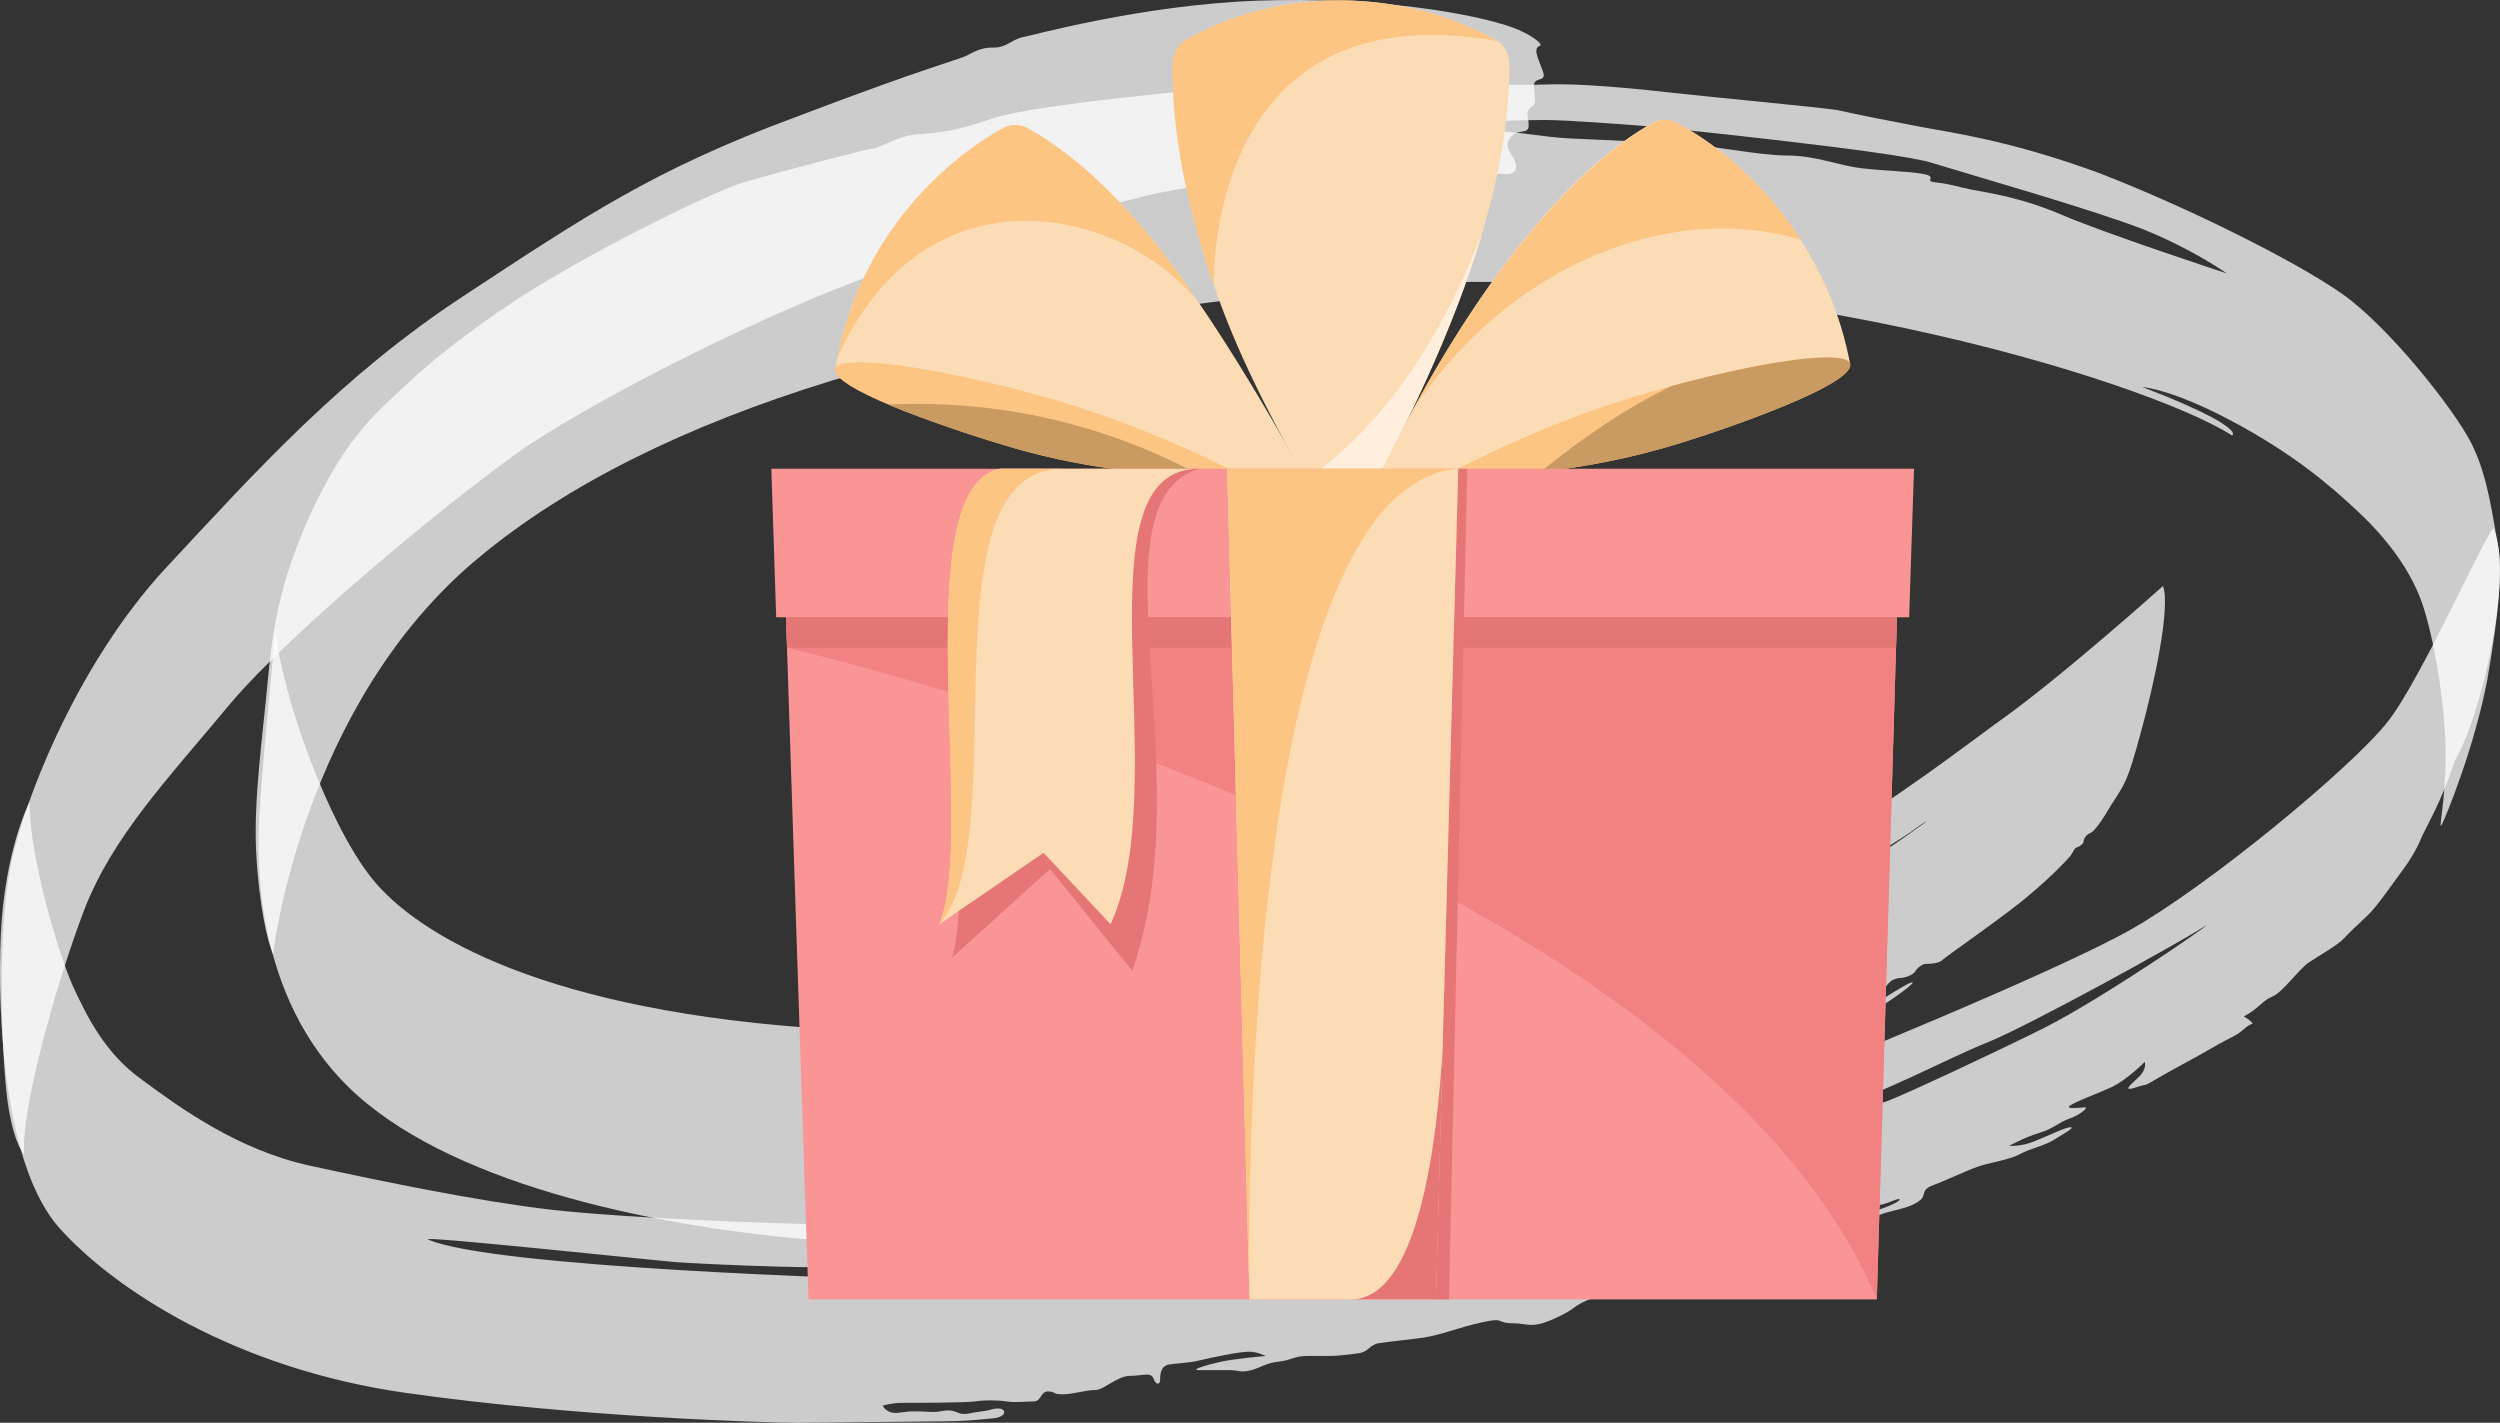 <svg width="550" height="313" fill="none" xmlns="http://www.w3.org/2000/svg"><rect width="100%" height="100%" fill="#333333" stroke="none"/><path opacity=".75" d="M332.872 6.085c3.438 1.25 7.164 3.75 5.731 4.063-1.433.625 0 3.125.859 5.626.86 2.5-2.005.937-2.005 3.125 0 2.188.859 3.75-.574 4.688-1.432.938-.573 2.188-.573 4.063 0 2.188-2.865.313-4.298 3.126-.86 1.25 0 2.5 1.146 4.375.86 1.875.287 3.438-2.292 3.125-2.579-.312-5.731.938-10.029.938-4.299 0-34.1-1.25-41.837-.625-7.736.625-21.777 3.438-25.216 4.063-3.725.938-41.55 10.314-65.047 19.065-23.497 8.751-60.462 27.504-75.649 38.443-15.187 10.939-48.713 38.442-62.468 54.694-13.754 16.565-25.789 29.067-32.093 45.319-6.304 16.564-14.041 44.381-13.181 53.757 0 0-2.006-1.563-3.439-10.002-1.433-8.438-2.579-35.004 0-50.944 2.292-14.689 14.614-46.568 34.673-68.134 20.058-21.565 38.684-42.193 65.333-59.695 26.649-17.502 41.836-27.816 73.07-39.38 31.234-11.877 35.819-12.502 38.111-13.752 2.292-1.25 3.439-1.563 5.731-1.563s3.725-1.562 5.731-2.187c2.006-.313 26.363-7.189 52.152-8.127 26.076-.937 47.567 2.813 56.164 5.939Z" fill="#fff"/><path opacity=".75" d="M475.861 128.914s-22.637 20.315-36.392 30.004c-13.467 9.688-57.596 45.006-106.596 55.632-49 10.626-87.684 15.627-150.152 11.876-62.468-3.75-90.836-20.627-100.866-33.129-10.029-12.501-20.058-41.255-21.204-54.695 0 0-3.439 33.755-3.725 44.069-.287 10.626.286 41.255 24.07 60.32 23.497 19.065 68.199 28.129 105.737 30.317 37.538 2.187 96.853-1.251 127.228-10.627 30.374-9.376 78.801-28.754 90.836-35.629 12.035-7.189 17.193-11.252 15.76-10.939-1.433.312-11.748 7.188-14.041 8.438-2.292 1.25-18.052 9.376-23.783 11.877-4.872 2.188-10.603 3.438-11.749 3.75 1.719-.312 12.895-5 16.906-6.876 4.012-2.187 9.743-5.625 10.889-6.25 1.147-.626 1.433-1.876 2.866-2.188 1.433-.313 2.006-.313 2.865-.938.86-.937 4.012-1.563 5.445-2.5 1.432-.938 2.006-1.875 2.579-2.5.573-.626 2.006-1.251 2.579-2.188.859-.938 1.146-1.25 2.579-1.563 1.432 0 3.152-.625 3.725-1.563.573-.937 1.719-1.562 2.292-1.562.573 0 2.866 0 3.725-.938.573-.625 14.614-10.314 19.199-14.377 4.871-4.063 7.737-7.188 8.597-8.126.859-.938 1.146-2.188 1.719-2.188.86-.312 1.433-.937 1.433-1.25 0-.625.573-1.563 1.432-1.875.86-.313 2.293-2.188 4.872-6.564 2.865-4.375 3.438-5 6.304-15.627 2.865-10.313 6.59-27.503 4.871-32.191Zm-52.152 51.882c-1.146.937-2.292 1.562-3.438 2.5-8.024 5.626-28.082 19.065-42.983 25.316-19.485 8.126-47.854 18.752-56.737 20.94-8.883 2.188-10.029 2.188-11.748 1.563-1.72-.625-1.146 0-5.158.312-4.012.313-8.31 2.188-10.029 2.5-1.72.313-19.199 2.813-38.398 3.751-19.485.938-49.86-.938-49.86-.938s48.714.625 70.492-2.5c22.064-3.125 30.087-5.001 33.812-5.938 3.726-.938 29.802-5.313 55.878-17.503 23.783-10.938 42.409-19.377 54.444-27.503 2.579-1.875 4.012-2.813 3.725-2.5Z" fill="#fff"/><path opacity=".75" d="M549.502 119.538c-1.146-5.626-2.006-14.377-5.731-21.878-3.725-7.501-18.339-25.941-28.655-33.13-10.316-7.188-34.1-19.065-53.585-26.566-19.772-7.188-32.094-8.75-38.684-10.001-6.591-1.25-14.614-2.813-18.626-3.75-4.012-.626-27.509-2.813-35.819-3.75-8.023-.939-21.204-2.189-28.081-1.876-6.591.312-31.234-.313-35.246-.625-4.012-.313-14.614-.938-20.345-.625-5.731.312-16.333 1.875-22.064 2.5-5.731.625-36.106 3.438-44.416 6.25-8.023 2.814-11.748 3.126-16.333 3.439-4.298.312-8.596 3.125-9.743 3.125-1.146 0-22.35 5.626-28.655 7.501-6.304 1.875-27.795 12.502-40.403 20.003-12.608 7.188-25.216 16.564-32.953 23.753-7.737 7.188-13.468 11.876-20.918 27.191-7.164 15.002-9.17 25.941-10.316 38.442-1.146 12.502-3.152 26.254-2.58 37.818.574 11.564 2.58 20.315 3.726 22.503 0 0 6.304-55.007 45.275-87.199 38.684-32.192 104.877-51.882 191.128-59.383 86.252-7.5 175.369 20.315 194.568 32.504 0 0 1.719-.625-4.585-4.063-6.591-3.438-15.187-6.563-15.187-6.563s6.304.313 19.772 7.501c13.467 7.188 21.491 14.064 27.508 19.69 5.731 5.313 12.322 13.127 14.901 22.191 2.579 8.751 4.585 21.877 4.585 31.879 0 10.001-1.719 16.564-.86 15.002.86-1.563 7.164-16.878 10.029-31.88 2.579-15.001 3.439-24.378 2.293-30.003Zm-95.708-72.197c-9.456-4.063-16.906-5.001-20.058-5.626-3.152-.625-4.585-1.25-7.737-1.563-3.152-.312.573-1.25-2.866-1.875-3.438-.625-8.023-.625-13.467-1.25-5.445-.625-10.03-2.813-16.62-2.813-6.304 0-17.766-2.5-25.503-2.813-7.737-.313-15.76-.625-22.065-.938-6.304-.312-11.175-1.562-17.193-1.562-5.731 0-13.467-.625-7.736-1.563 2.865-.625 13.754-.938 19.198-.938 5.158 0 16.907.938 21.205 1.25 4.298.313 55.877 5.626 63.901 8.127 8.023 2.5 35.532 10.313 46.707 14.689 10.889 4.376 18.339 9.689 18.339 9.689s-26.649-8.751-36.105-12.814Z" fill="#fff"/><path opacity=".75" d="M548.644 116.412c-.573-1.875-15.473 32.192-23.21 42.193-7.737 10.001-39.544 36.255-56.737 45.943-17.193 9.689-70.491 31.255-75.363 33.13-4.584 1.875-7.736.937-10.889 2.188-3.152 1.25.287-1.876-3.725-.626-4.011 1.251-34.959 10.002-41.263 11.565-6.304 1.562-29.514 6.875-38.111 8.438-8.596 1.563-72.21 10.001-95.994 10.314-24.07.313-66.193-1.563-82.24-3.438-16.047-1.875-37.251-6.251-53.011-9.689-15.76-3.438-28.655-12.814-36.679-18.752-8.023-5.626-12.035-13.439-15.474-20.94-3.152-7.189-9.456-28.129-9.456-40.318 0 0-5.444 10.626-6.304 29.066-.86 18.44.86 51.257 12.895 64.696s38.684 30.942 76.222 36.255C126.557 311.75 168.393 313 175.27 313c6.877 0 28.082-.312 32.38-.312 4.298 0 7.164-.313 10.603-.625 3.438-.313 3.152-2.188 1.432-2.188-1.719 0-1.146.312-3.725.625-2.579.312-3.725.937-5.158.312-1.433-.625-2.292-.625-4.011-.312-1.72.312-2.579 0-4.872 0-2.292 0-1.719 0-4.298.312-2.579.313-3.439-1.562-3.439-1.562s2.006-.625 4.299-.625c2.292 0 13.754 0 16.046-.313 2.006-.312 4.872-.312 6.878 0 2.005.313 4.298 0 6.017 0 1.719 0 1.433-2.188 3.152-2.188s.86.625 3.152.625c2.293 0 5.158-.937 7.164-.937 2.006 0 4.871-3.126 7.737-3.126 2.865 0 4.585-.937 5.158.625.573 1.563 1.432 1.251 1.432.313s0-3.125 2.006-3.438c2.006-.313 4.298-.313 6.877-.938 2.579-.625 8.597-1.875 10.603-1.875 2.006 0 3.725.938 3.725.938s-6.877.625-9.743 1.25c-2.865.625-7.164 1.875-4.871 1.875h6.877c1.719 0 2.292.625 4.585 0 2.292-.625 3.152-1.563 6.017-1.875 2.866-.313 3.439-1.25 6.305-1.25h5.157c1.147 0 4.299-.313 6.304-.625 2.006-.313 2.293-1.876 4.299-2.188 2.006-.313 8.023-.938 10.029-1.25 2.006-.313 5.158-1.25 7.164-1.876 2.006-.625 5.444-1.562 7.737-1.875 2.292-.312 1.432.625 4.584.625 3.152 0 4.012 1.25 8.883-.937 4.872-2.188 4.012-2.501 6.591-3.751 2.579-1.25 7.737-2.5 11.175-3.125 3.439-.625 4.872-1.563 6.591-1.563 1.719 0 2.866 0 2.579-1.25-.286-1.25 1.433-2.5 2.292-1.25.86 1.25 2.866.937 2.866.937 3.152-1.25 6.591-3.125 8.31-3.125 1.719 0 2.865-.625 6.304-1.875s3.439-1.25 5.444-1.563c2.006-.313 1.72-3.75 4.299-4.376 2.579-.625 7.45-1.562 10.315-2.812 2.866-1.251 4.872-.938 7.737-2.188 2.866-1.25 2.579.312-4.871 2.5-7.45 2.188-7.737 3.438-5.158 3.126 2.579-.313 6.018-2.501 10.029-3.438 4.012-.938 5.158-1.563 6.304-2.501 1.147-.937 0-2.188 2.579-3.125 2.579-.938 7.164-3.126 9.743-4.063 2.579-.938 7.164-1.563 9.456-2.813 2.293-1.25 5.445-1.875 7.45-3.125 2.006-1.251 4.872-2.813 3.726-2.813-1.147 0-4.872 1.875-8.024 3.125-3.152 1.25-5.444.938-5.444.938s3.438-1.876 6.59-2.813c3.152-.938 4.012-2.188 6.591-3.126 2.579-.937 4.298-2.5 3.439-2.5-.86 0-5.158.625-2.866-.625 2.293-1.25 5.158-2.188 8.597-3.751 3.438-1.562 7.45-5.625 7.45-5.625s.573 1.562-1.433 3.438c-2.006 1.875-3.438 3.125-.573 2.187 2.866-.937 1.433.001 4.585-1.875 3.152-1.875 8.023-4.375 12.322-6.876 4.298-2.5 5.157-2.5 6.877-4.063 1.719-1.562 2.292-.937 1.719-1.562-.573-.625-1.719-1.251-1.719-1.251 3.152-1.562 4.011-3.438 6.304-4.375 2.292-.938 5.731-5.938 8.023-7.501 2.293-1.563 6.304-3.751 7.737-5.313 1.433-1.563 2.866-2.813 5.158-5.001 2.292-2.188 6.304-8.126 7.737-10.001 1.433-1.876 3.152-4.688 4.011-6.876.86-2.188 4.585-8.126 7.451-17.19 5.731-9.376 12.895-40.318 8.596-50.944Zm-98.859 109.702c-12.609 6.251-30.088 14.377-34.1 15.939-3.725 1.563-18.912 5.001-25.789 8.126-6.877 2.813-26.363 7.189-33.24 9.377-6.877 2.187-48.14 11.876-61.322 13.439-13.181 1.563-50.432 6.251-57.596 6.251-6.877 0-12.035-.313-14.614 0-2.579.312-6.591 1.25-10.316 1.25-3.725 0-5.158.938-8.023.938h-8.597c-3.152 0-87.971-2.501-102.011-8.752-2.293-.937 50.432 4.689 54.73 5.001 4.299.313 38.971 2.188 50.147.313 11.175-1.563 42.982-1.251 50.432-2.188 7.737-.938 59.316-9.376 64.761-9.689 5.444-.313 30.374-8.439 38.684-10.626 8.023-2.188 40.403-9.377 50.433-11.877 10.029-2.5 24.643-10.626 34.099-14.377 9.17-3.75 41.55-21.565 47.854-25.628.573 0-22.638 15.939-35.532 22.503Z" fill="#fff"/><path d="M286.83 104.856h-13.105l-89.958-23.725c3.962-23.574 18.54-42.625 36.775-52.888a5.753 5.753 0 0 1 5.588 0c14.273 7.875 26.972 22.71 36.877 37.29 8.533 12.346 18.388 29.01 23.823 39.323Z" fill="#FCDCB5"/><path d="M273.725 104.856c-11.988.661-31.849-1.219-46.986-5.283-5.79-1.372-44.394-13.21-42.972-18.442.914-3.353 21.232-.66 45.36 5.995 24.077 6.655 44.598 17.73 44.598 17.73Z" fill="#FCC583"/><path d="M264.633 104.907c-11.327-.356-25.855-2.134-37.893-5.334-4.876-1.169-20.318-5.944-31.341-10.568 23.417-1.117 47.291 3.912 69.234 15.902Z" fill="#C99A62"/><path d="M263.464 66.143c-18.286-21.591-60.446-29.314-79.24 12.549 6.298-31.092 28.445-46.029 36.318-50.448a5.753 5.753 0 0 1 5.588 0c14.273 7.874 26.972 22.709 36.877 37.29.101.152.203.254.304.406.051.051.102.153.153.203Z" fill="#FCC583"/><path d="M326.043 51.41c-6.654 22.303-17.118 42.422-22.35 52.938h-17.371c-4.318-8.687-13.309-23.928-19.252-41.608-5.282-15.445-9.346-32.718-9.041-48.976a5.924 5.924 0 0 1 2.895-4.928c20.064-11.634 47.189-11.684 68.218 0 1.473.813 2.844 2.693 2.895 4.928.152 12.397-2.336 25.352-5.994 37.646Z" fill="#FCDCB5"/><path d="M326.044 51.41c-6.654 22.303-17.118 42.422-22.35 52.938h-14.629c17.525-13.056 28.954-32.514 36.979-52.938Z" fill="#FFEFDC"/><path d="M329.396 9.04c-57.145-10.11-62.376 39.474-62.376 53.7-5.283-15.445-9.347-32.718-9.042-48.976a5.924 5.924 0 0 1 2.895-4.928c20.064-11.634 47.189-11.684 68.218 0 .102.051.203.102.305.204Z" fill="#FCC583"/><path d="m407.009 80.013-90.211 24.285h-13.156c.711-1.321 26.413-58.171 59.735-77.172 1.727-1.016 3.86-1.016 5.587-.102 20.013 10.923 34.134 31.651 38.045 52.99Z" fill="#FCDCB5"/><path d="M364.291 99.014c-15.035 4.267-34.896 6.401-46.935 5.893 0 0 20.369-11.33 44.395-18.29 2.032-.61 4.013-1.168 5.943-1.676 21.334-5.792 38.401-7.976 39.316-4.928 1.473 5.03-34.795 17.02-42.719 19ZM396.139 52.731c-13.41-4.064-28.293-2.896-41.551 1.981-30.477 11.228-44.547 36.986-44.547 36.986 9.499-18.086 29.867-50.957 53.436-64.521 1.677-.966 3.708-1.067 5.537-.102 5.486 2.998 17.778 10.872 27.125 25.656Z" fill="#FCC583"/><path d="M364.291 99.014c-7.924 2.235-16.915 3.861-25.397 4.826 8.889-7.265 18.489-13.87 28.8-18.9 21.334-5.79 38.401-7.975 39.316-4.927 1.473 5.03-34.795 17.02-42.719 19Z" fill="#C99A62"/><path d="m172.743 130.615 5.13 155.257h235.029l5.13-173.75-245.289 18.493Z" fill="#FA9595"/><path d="m421.081 103.129-1.067 32.667H170.763l-1.067-32.667h251.385Z" fill="#FA9595"/><path d="M173.15 142.502c83.253 20.271 208.92 69.653 239.753 143.37l4.419-150.076H172.947l.203 6.706Z" fill="#F28282"/><path d="m172.947 135.796.203 6.706h243.969l.203-6.706H172.947Z" fill="#E57676"/><path d="M263.769 103.129c-12.191 3.658-11.886 20.982-10.871 39.373 1.169 21.186 4.47 47.248-3.809 71.075l-18.083-22.404-21.588 19.559c5.587-17.781-4.622-92.362 10.616-107.603h43.735Z" fill="#E67676"/><path d="M263.768 103.129c-27.683 0-4.978 69.246-19.454 100.186l-14.731-15.698-22.908 15.698c8.381-19.712-7.721-95.969 13.359-100.186h43.734Z" fill="#FCDCB5"/><path d="M233.85 103.129c-31.594 0-10.26 81.592-27.226 100.186 8.432-19.712-7.772-95.969 13.359-100.186h13.867Z" fill="#FCC583"/><path d="m322.793 103.129-4.013 182.743h-2.895l4.927-182.743h1.981Z" fill="#E67676"/><path d="m269.966 103.129 4.927 182.743h40.991l4.928-182.743h-50.846Z" fill="#FCDCB5"/><path d="M274.893 285.872s-4.013-178.679 45.969-182.743h-50.896l4.927 182.743Z" fill="#FCC583"/><path d="m317.408 230.292-1.473 55.58h-18.744c14.782 0 18.947-33.988 20.217-55.58Z" fill="#E67676"/></svg>